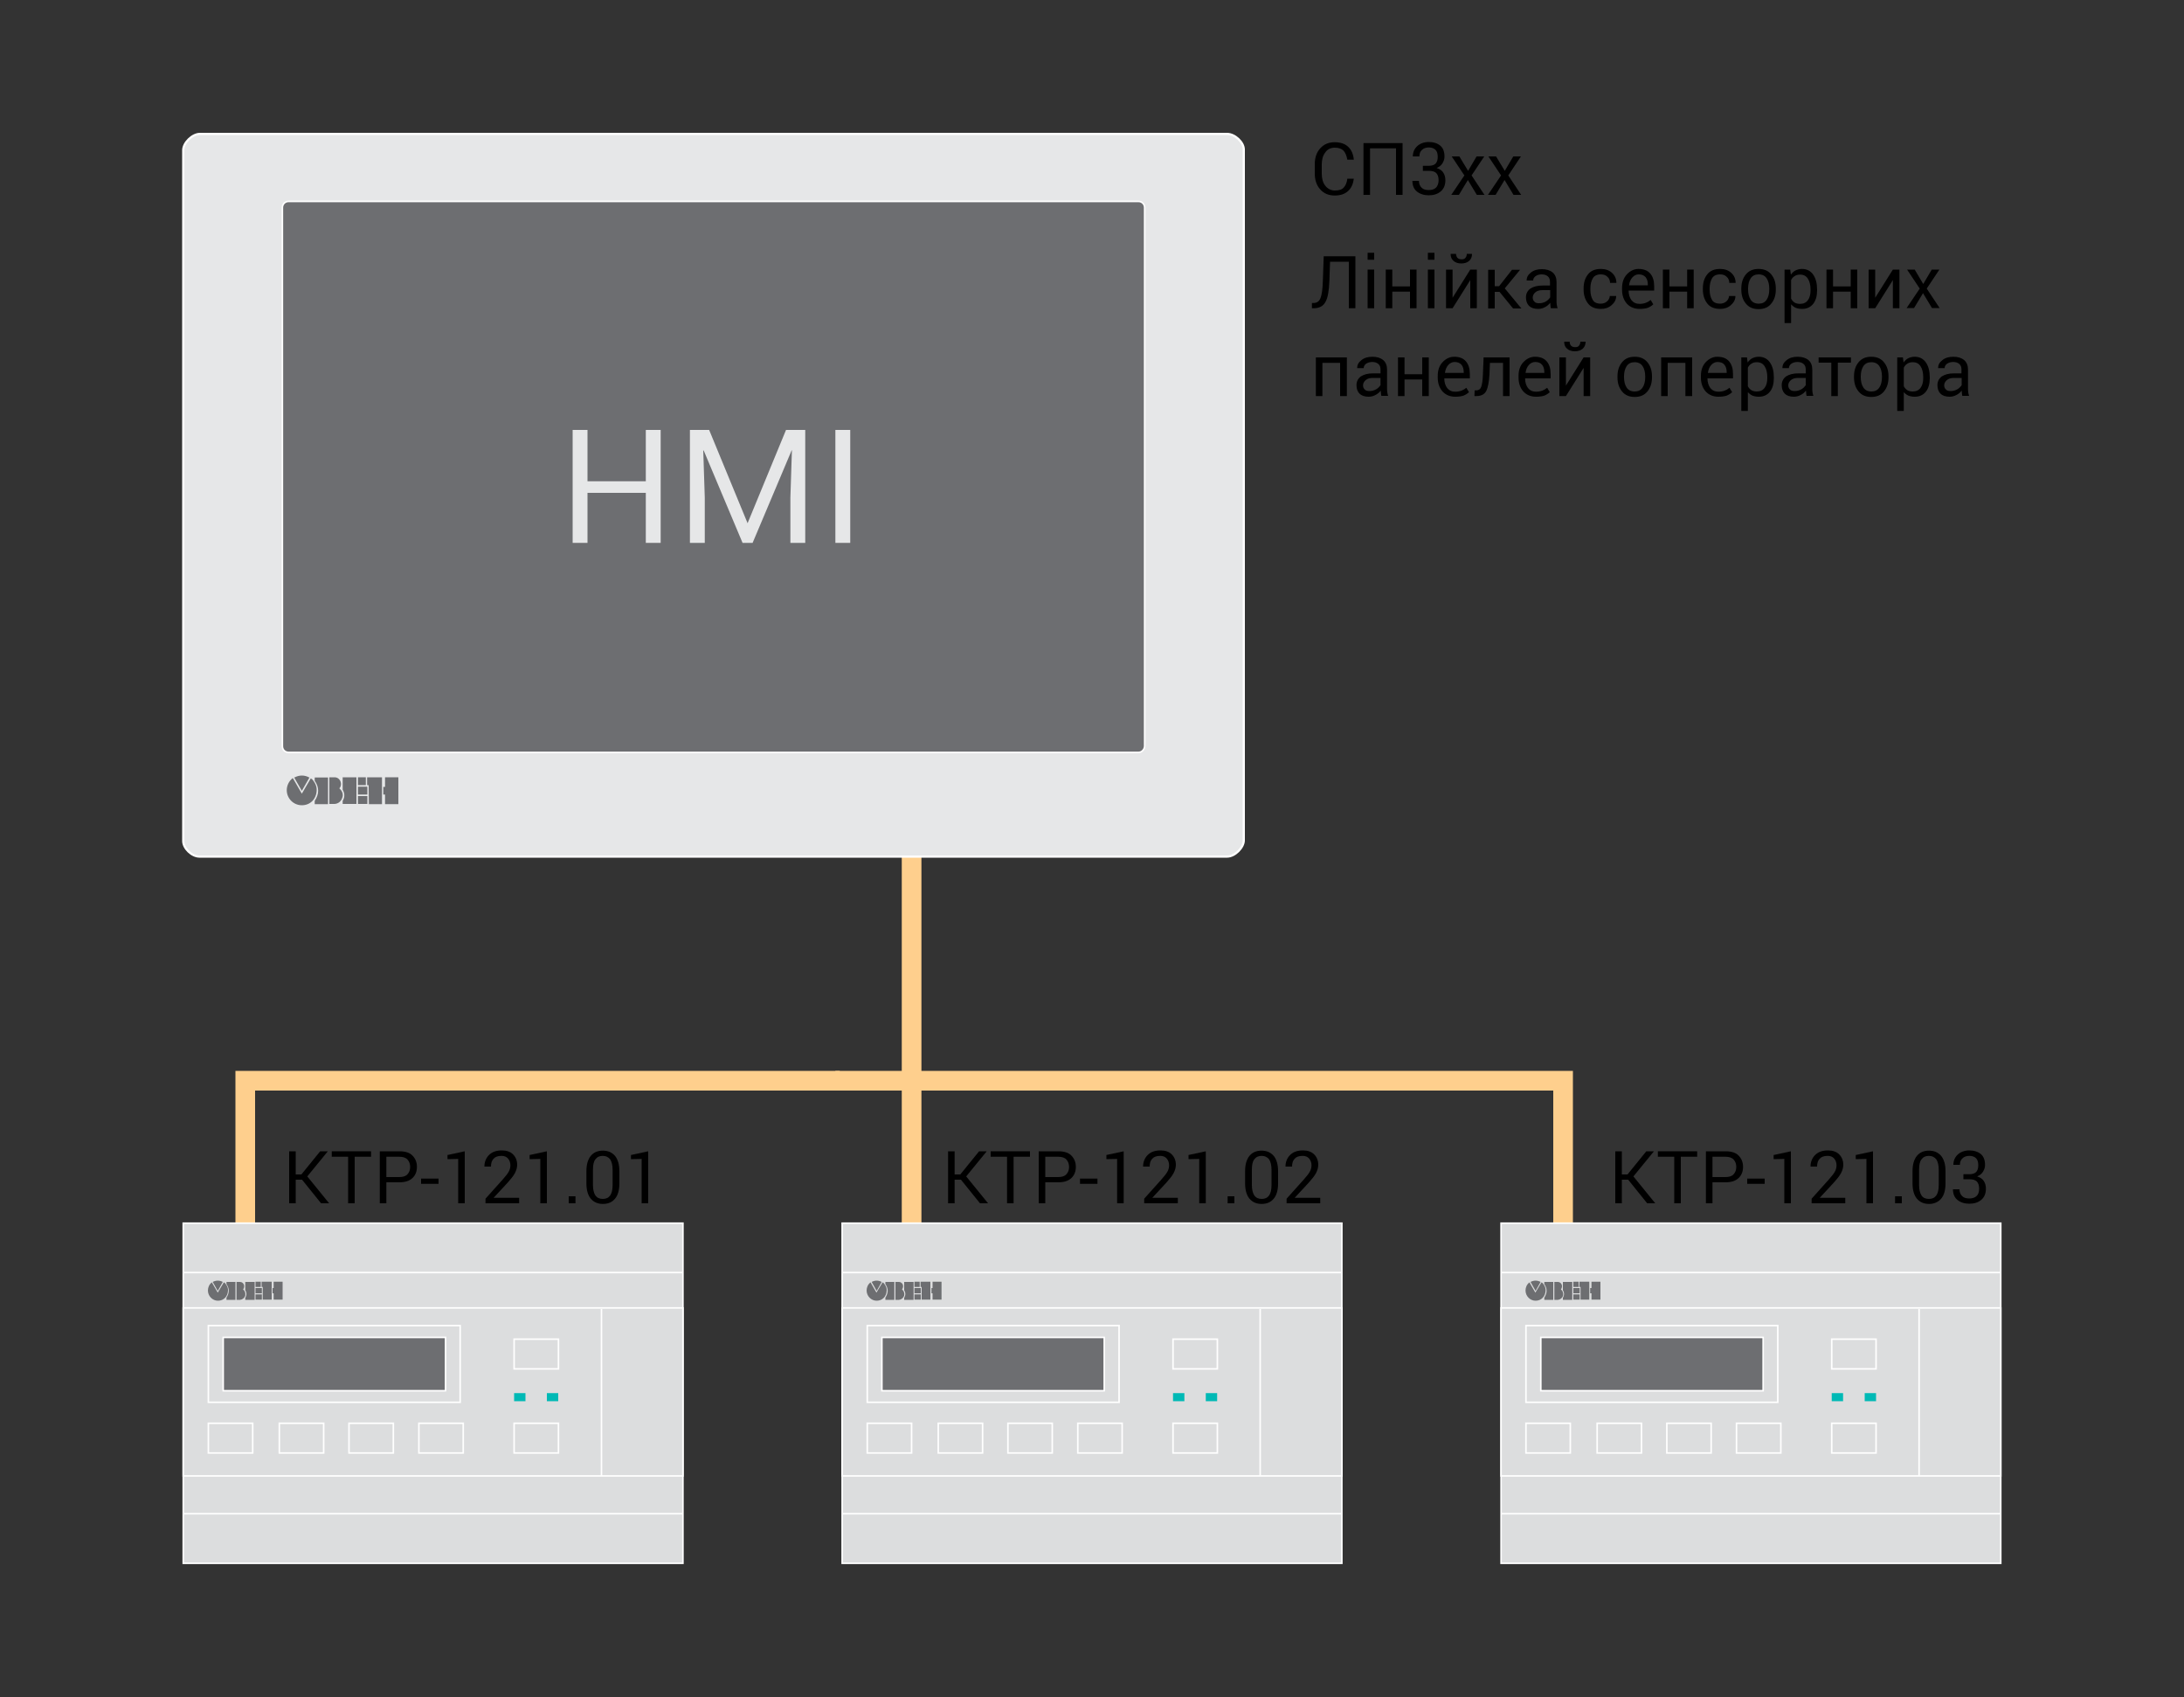<?xml version="1.0" encoding="utf-8"?>
<!-- Generator: Adobe Illustrator 18.1.1, SVG Export Plug-In . SVG Version: 6.00 Build 0)  -->
<svg version="1.1" id="Layer_2" xmlns="http://www.w3.org/2000/svg" xmlns:xlink="http://www.w3.org/1999/xlink" x="0px" y="0px"
	 viewBox="0 0 1000 776.8" enable-background="new 0 0 1000 776.8" xml:space="preserve">
<rect x="0" y="0" width="1000" height="776.8" fill="#333333" stroke="none"/>
<g>
	<polyline fill="none" stroke="#FECF8D" stroke-width="9" stroke-miterlimit="10" points="384.5,494.7 112.3,494.7 112.3,566.8 	"/>
	<polyline fill="none" stroke="#FECF8D" stroke-width="9" stroke-miterlimit="10" points="382.5,494.7 715.7,494.7 715.7,582.5 	"/>
	<line fill="none" stroke="#FECF8D" stroke-width="9" stroke-miterlimit="10" x1="417.4" y1="562.3" x2="417.4" y2="385"/>
	<g>
		<g>
			<path d="M138.3,540h-2.9v10.8h-3V527h3v10.6h2.6l8.6-10.6h3.5l-9.4,11.5l10,12.3h-3.7L138.3,540z"/>
			<path d="M169.9,529.5h-7.5v21.3h-3v-21.3h-7.5V527h18V529.5z"/>
			<path d="M176.9,541.2v9.6h-3V527h9c2.6,0,4.6,0.6,5.9,1.9s2.1,3,2.1,5.2c0,2.2-0.7,3.9-2.1,5.2c-1.4,1.3-3.4,1.9-5.9,1.9H176.9z
				 M176.9,538.8h5.9c1.7,0,3-0.4,3.8-1.3c0.8-0.9,1.2-2,1.2-3.3c0-1.4-0.4-2.5-1.2-3.4c-0.8-0.9-2.1-1.3-3.8-1.3h-5.9V538.8z"/>
			<path d="M200.8,541.9h-8v-2.4h8V541.9z"/>
			<path d="M212.8,550.8h-3v-20.3l-4.9,0.1v-1.9l7.9-1.7V550.8z"/>
			<path d="M237.6,550.8h-15.3v-2.1l7.8-8.7c1.4-1.6,2.4-2.8,2.9-3.8c0.5-0.9,0.7-1.9,0.7-2.8c0-1.2-0.4-2.3-1.1-3.1
				c-0.7-0.8-1.7-1.2-2.9-1.2c-1.7,0-2.9,0.4-3.7,1.3c-0.8,0.8-1.2,2-1.2,3.6h-3c0-2.1,0.7-3.9,2.1-5.3c1.4-1.4,3.3-2.1,5.9-2.1
				c2.2,0,3.9,0.6,5.1,1.8c1.2,1.2,1.9,2.8,1.9,4.8c0,1.3-0.4,2.6-1.1,3.9s-1.9,2.7-3.3,4.3l-6.4,6.9h11.7V550.8z"/>
			<path d="M250.4,550.8h-3v-20.3l-4.9,0.1v-1.9l7.9-1.7V550.8z"/>
			<path d="M263.5,550.8h-3.1v-3.2h3.1V550.8z"/>
			<path d="M283.6,541.7c0,3.1-0.7,5.5-2,7c-1.3,1.6-3.2,2.4-5.5,2.4c-2.4,0-4.2-0.8-5.6-2.4c-1.3-1.6-2-3.9-2-7v-5.6
				c0-3.1,0.7-5.4,2-7c1.3-1.6,3.2-2.4,5.5-2.4c2.4,0,4.2,0.8,5.6,2.4c1.3,1.6,2,3.9,2,7V541.7z M280.5,535.5c0-2.1-0.4-3.7-1.1-4.8
				c-0.8-1-1.9-1.6-3.4-1.6c-1.5,0-2.6,0.5-3.4,1.6c-0.8,1-1.1,2.6-1.1,4.8v6.9c0,2.1,0.4,3.7,1.1,4.8c0.8,1.1,1.9,1.6,3.4,1.6
				c1.5,0,2.6-0.5,3.4-1.6c0.7-1,1.1-2.6,1.1-4.8V535.5z"/>
			<path d="M296.8,550.8h-3v-20.3l-4.9,0.1v-1.9l7.9-1.7V550.8z"/>
		</g>
	</g>
	<g>
		
			<rect x="83.9" y="559.9" fill="#DCDDDE" stroke="#FFFFFF" stroke-width="0.709" stroke-miterlimit="10" width="228.8" height="155.7"/>
		
			<line fill="#DCDDDE" stroke="#FFFFFF" stroke-width="0.709" stroke-miterlimit="10" x1="312.7" y1="582.5" x2="83.9" y2="582.5"/>
		
			<line fill="#DCDDDE" stroke="#FFFFFF" stroke-width="0.709" stroke-miterlimit="10" x1="312.7" y1="692.9" x2="83.9" y2="692.9"/>
		
			<rect x="83.9" y="598.7" fill="#DCDDDE" stroke="#FFFFFF" stroke-width="0.709" stroke-miterlimit="10" width="228.8" height="76.9"/>
		
			<rect x="95.4" y="606.8" fill="#DCDDDE" stroke="#FFFFFF" stroke-width="0.709" stroke-miterlimit="10" width="115.3" height="35.1"/>
		
			<rect x="102.2" y="612.2" fill="#6D6E71" stroke="#FFFFFF" stroke-width="0.709" stroke-miterlimit="10" width="101.8" height="24.4"/>
		
			<line fill="#DCDDDE" stroke="#FFFFFF" stroke-width="0.709" stroke-miterlimit="10" x1="275.4" y1="599.2" x2="275.4" y2="675.5"/>
		
			<rect x="235.4" y="613" fill="#DCDDDE" stroke="#FFFFFF" stroke-width="0.709" stroke-miterlimit="10" width="20.3" height="13.6"/>
		
			<rect x="235.4" y="651.5" fill="#DCDDDE" stroke="#FFFFFF" stroke-width="0.709" stroke-miterlimit="10" width="20.3" height="13.6"/>
		
			<rect x="191.8" y="651.5" fill="#DCDDDE" stroke="#FFFFFF" stroke-width="0.709" stroke-miterlimit="10" width="20.3" height="13.6"/>
		
			<rect x="159.8" y="651.5" fill="#DCDDDE" stroke="#FFFFFF" stroke-width="0.709" stroke-miterlimit="10" width="20.3" height="13.6"/>
		
			<rect x="127.9" y="651.5" fill="#DCDDDE" stroke="#FFFFFF" stroke-width="0.709" stroke-miterlimit="10" width="20.3" height="13.6"/>
		
			<rect x="95.4" y="651.5" fill="#DCDDDE" stroke="#FFFFFF" stroke-width="0.709" stroke-miterlimit="10" width="20.3" height="13.6"/>
		<rect x="235.4" y="637.7" fill="#00B9B5" width="5.2" height="3.7"/>
		<rect x="250.4" y="637.7" fill="#00B9B5" width="5.2" height="3.7"/>
		<g>
			<path fill="#6D6E71" d="M99.7,590.9l-2.3-4.1l0,0c1.5-0.8,3.1-0.8,4.6,0l0,0L99.7,590.9z"/>
			<rect x="117" y="592.5" fill="#6D6E71" width="2.9" height="2.4"/>
			<path fill="#6D6E71" d="M102.5,587C102.4,587,102.4,587.1,102.5,587l-2.8,4.7L97,587l0,0c-1.2,0.9-1.8,2.3-1.8,3.7
				c0,2.6,2.1,4.7,4.6,4.7c2.6,0,4.5-1.9,4.6-4.7c0.1-1.7-1.1-3-1.4-3.4C102.6,587.1,102.5,587,102.5,587z"/>
			<path fill="#6D6E71" d="M103.7,594L103.7,594l0,1h4.1v-8.2h-4.1l0,1C105.1,589.8,105.1,591.8,103.7,594z"/>
			<path fill="#6D6E71" d="M111.4,590.3l-0.1-0.1l0.1-0.1c0.4-0.6,0.5-1.3,0.3-2c-0.3-0.8-1-1.3-1.8-1.3h-1.6v8.2h1.6
				c1.1-0.1,2-0.8,2.4-1.9C112.5,592,112.2,591,111.4,590.3z"/>
			<path fill="#6D6E71" d="M112.3,590.6c0.7,1.1,0.7,2.3,0,3.5l0,0v0.9l4.3,0v-8.2l-4.3,0L112.3,590.6z"/>
			<path fill="#6D6E71" d="M119.4,586.7v2.4H117v-2.4H119.4z"/>
			<rect x="117" y="589.6" fill="#6D6E71" width="2.9" height="2.4"/>
			<polygon fill="#6D6E71" points="119.8,589.1 120.3,589.1 120.3,594.9 124.4,594.9 124.4,586.7 119.8,586.7 			"/>
			<polygon fill="#6D6E71" points="125.3,592 125.3,594.9 129.4,594.9 129.4,586.7 125.3,586.7 125.3,589.6 124.8,589.6 124.8,592 
							"/>
		</g>
	</g>
	<g>
		<g>
			<path d="M440,540h-2.9v10.8h-3V527h3v10.6h2.6l8.6-10.6h3.5l-9.4,11.5l10,12.3h-3.7L440,540z"/>
			<path d="M471.6,529.5h-7.5v21.3h-3v-21.3h-7.5V527h18V529.5z"/>
			<path d="M478.6,541.2v9.6h-3V527h9c2.6,0,4.6,0.6,5.9,1.9s2.1,3,2.1,5.2c0,2.2-0.7,3.9-2.1,5.2c-1.4,1.3-3.4,1.9-5.9,1.9H478.6z
				 M478.6,538.8h5.9c1.7,0,3-0.4,3.8-1.3c0.8-0.9,1.2-2,1.2-3.3c0-1.4-0.4-2.5-1.2-3.4c-0.8-0.9-2.1-1.3-3.8-1.3h-5.9V538.8z"/>
			<path d="M502.5,541.9h-8v-2.4h8V541.9z"/>
			<path d="M514.5,550.8h-3v-20.3l-4.9,0.1v-1.9l7.9-1.7V550.8z"/>
			<path d="M539.2,550.8h-15.3v-2.1l7.8-8.7c1.4-1.6,2.4-2.8,2.9-3.8c0.5-0.9,0.7-1.9,0.7-2.8c0-1.2-0.4-2.3-1.1-3.1
				c-0.7-0.8-1.7-1.2-2.9-1.2c-1.7,0-2.9,0.4-3.7,1.3c-0.8,0.8-1.2,2-1.2,3.6h-3c0-2.1,0.7-3.9,2.1-5.3c1.4-1.4,3.3-2.1,5.9-2.1
				c2.2,0,3.9,0.6,5.1,1.8c1.2,1.2,1.9,2.8,1.9,4.8c0,1.3-0.4,2.6-1.1,3.9s-1.9,2.7-3.3,4.3l-6.4,6.9h11.7V550.8z"/>
			<path d="M552.1,550.8h-3v-20.3l-4.9,0.1v-1.9l7.9-1.7V550.8z"/>
			<path d="M565.2,550.8h-3.1v-3.2h3.1V550.8z"/>
			<path d="M585.2,541.7c0,3.1-0.7,5.5-2,7c-1.3,1.6-3.2,2.4-5.5,2.4c-2.4,0-4.2-0.8-5.6-2.4c-1.3-1.6-2-3.9-2-7v-5.6
				c0-3.1,0.7-5.4,2-7c1.3-1.6,3.2-2.4,5.5-2.4c2.4,0,4.2,0.8,5.6,2.4c1.3,1.6,2,3.9,2,7V541.7z M582.2,535.5c0-2.1-0.4-3.7-1.1-4.8
				c-0.8-1-1.9-1.6-3.4-1.6c-1.5,0-2.6,0.5-3.4,1.6c-0.8,1-1.1,2.6-1.1,4.8v6.9c0,2.1,0.4,3.7,1.1,4.8c0.8,1.1,1.9,1.6,3.4,1.6
				c1.5,0,2.6-0.5,3.4-1.6c0.7-1,1.1-2.6,1.1-4.8V535.5z"/>
			<path d="M604.4,550.8h-15.3v-2.1l7.8-8.7c1.4-1.6,2.4-2.8,2.9-3.8c0.5-0.9,0.7-1.9,0.7-2.8c0-1.2-0.4-2.3-1.1-3.1
				c-0.7-0.8-1.7-1.2-2.9-1.2c-1.7,0-2.9,0.4-3.7,1.3c-0.8,0.8-1.2,2-1.2,3.6h-3c0-2.1,0.7-3.9,2.1-5.3c1.4-1.4,3.3-2.1,5.9-2.1
				c2.2,0,3.9,0.6,5.1,1.8c1.2,1.2,1.9,2.8,1.9,4.8c0,1.3-0.4,2.6-1.1,3.9s-1.9,2.7-3.3,4.3l-6.4,6.9h11.7V550.8z"/>
		</g>
	</g>
	<g>
		
			<rect x="385.6" y="559.9" fill="#DCDDDE" stroke="#FFFFFF" stroke-width="0.709" stroke-miterlimit="10" width="228.8" height="155.7"/>
		
			<line fill="#DCDDDE" stroke="#FFFFFF" stroke-width="0.709" stroke-miterlimit="10" x1="614.4" y1="582.5" x2="385.6" y2="582.5"/>
		
			<line fill="#DCDDDE" stroke="#FFFFFF" stroke-width="0.709" stroke-miterlimit="10" x1="614.4" y1="692.9" x2="385.6" y2="692.9"/>
		
			<rect x="385.6" y="598.7" fill="#DCDDDE" stroke="#FFFFFF" stroke-width="0.709" stroke-miterlimit="10" width="228.8" height="76.9"/>
		
			<rect x="397.1" y="606.8" fill="#DCDDDE" stroke="#FFFFFF" stroke-width="0.709" stroke-miterlimit="10" width="115.3" height="35.1"/>
		
			<rect x="403.8" y="612.2" fill="#6D6E71" stroke="#FFFFFF" stroke-width="0.709" stroke-miterlimit="10" width="101.8" height="24.4"/>
		<line fill="#DCDDDE" stroke="#FFFFFF" stroke-width="0.709" stroke-miterlimit="10" x1="577" y1="599.2" x2="577" y2="675.5"/>
		
			<rect x="537.1" y="613" fill="#DCDDDE" stroke="#FFFFFF" stroke-width="0.709" stroke-miterlimit="10" width="20.3" height="13.6"/>
		
			<rect x="537.1" y="651.5" fill="#DCDDDE" stroke="#FFFFFF" stroke-width="0.709" stroke-miterlimit="10" width="20.3" height="13.6"/>
		
			<rect x="493.5" y="651.5" fill="#DCDDDE" stroke="#FFFFFF" stroke-width="0.709" stroke-miterlimit="10" width="20.3" height="13.6"/>
		
			<rect x="461.5" y="651.5" fill="#DCDDDE" stroke="#FFFFFF" stroke-width="0.709" stroke-miterlimit="10" width="20.3" height="13.6"/>
		
			<rect x="429.6" y="651.5" fill="#DCDDDE" stroke="#FFFFFF" stroke-width="0.709" stroke-miterlimit="10" width="20.3" height="13.6"/>
		
			<rect x="397.1" y="651.5" fill="#DCDDDE" stroke="#FFFFFF" stroke-width="0.709" stroke-miterlimit="10" width="20.3" height="13.6"/>
		<rect x="537.1" y="637.7" fill="#00B9B5" width="5.2" height="3.7"/>
		<rect x="552.1" y="637.7" fill="#00B9B5" width="5.2" height="3.7"/>
		<g>
			<path fill="#6D6E71" d="M401.4,590.9l-2.3-4.1l0,0c1.5-0.8,3.1-0.8,4.6,0l0,0L401.4,590.9z"/>
			<rect x="418.7" y="592.5" fill="#6D6E71" width="2.9" height="2.4"/>
			<path fill="#6D6E71" d="M404.1,587C404.1,587,404.1,587.1,404.1,587l-2.8,4.7l-2.7-4.7l0,0c-1.2,0.9-1.8,2.3-1.8,3.7
				c0,2.6,2.1,4.7,4.6,4.7c2.6,0,4.5-1.9,4.6-4.7c0.1-1.7-1.1-3-1.4-3.4C404.2,587.1,404.2,587,404.1,587z"/>
			<path fill="#6D6E71" d="M405.4,594L405.4,594l0,1h4.1v-8.2h-4.1l0,1C406.8,589.8,406.8,591.8,405.4,594z"/>
			<path fill="#6D6E71" d="M413.1,590.3l-0.1-0.1l0.1-0.1c0.4-0.6,0.5-1.3,0.3-2c-0.3-0.8-1-1.3-1.8-1.3h-1.6v8.2h1.6
				c1.1-0.1,2-0.8,2.4-1.9C414.2,592,413.9,591,413.1,590.3z"/>
			<path fill="#6D6E71" d="M414,590.6c0.7,1.1,0.7,2.3,0,3.5l0,0v0.9l4.3,0v-8.2l-4.3,0L414,590.6z"/>
			<path fill="#6D6E71" d="M421.1,586.7v2.4h-2.4v-2.4H421.1z"/>
			<rect x="418.7" y="589.6" fill="#6D6E71" width="2.9" height="2.4"/>
			<polygon fill="#6D6E71" points="421.5,589.1 422,589.1 422,594.9 426,594.9 426,586.7 421.5,586.7 			"/>
			<polygon fill="#6D6E71" points="427,592 427,594.9 431.1,594.9 431.1,586.7 427,586.7 427,589.6 426.5,589.6 426.5,592 			"/>
		</g>
	</g>
	<g>
		<g>
			<path d="M745.5,540h-2.9v10.8h-3V527h3v10.6h2.6l8.6-10.6h3.5l-9.4,11.5l10,12.3h-3.7L745.5,540z"/>
			<path d="M777.1,529.5h-7.5v21.3h-3v-21.3h-7.5V527h18V529.5z"/>
			<path d="M784.1,541.2v9.6h-3V527h9c2.6,0,4.6,0.6,5.9,1.9s2.1,3,2.1,5.2c0,2.2-0.7,3.9-2.1,5.2c-1.4,1.3-3.4,1.9-5.9,1.9H784.1z
				 M784.1,538.8h5.9c1.7,0,3-0.4,3.8-1.3c0.8-0.9,1.2-2,1.2-3.3c0-1.4-0.4-2.5-1.2-3.4c-0.8-0.9-2.1-1.3-3.8-1.3h-5.9V538.8z"/>
			<path d="M808,541.9h-8v-2.4h8V541.9z"/>
			<path d="M820,550.8h-3v-20.3l-4.9,0.1v-1.9l7.9-1.7V550.8z"/>
			<path d="M844.8,550.8h-15.3v-2.1l7.8-8.7c1.4-1.6,2.4-2.8,2.9-3.8c0.5-0.9,0.7-1.9,0.7-2.8c0-1.2-0.4-2.3-1.1-3.1
				c-0.7-0.8-1.7-1.2-2.9-1.2c-1.7,0-2.9,0.4-3.7,1.3c-0.8,0.8-1.2,2-1.2,3.6h-3c0-2.1,0.7-3.9,2.1-5.3c1.4-1.4,3.3-2.1,5.9-2.1
				c2.2,0,3.9,0.6,5.1,1.8c1.2,1.2,1.9,2.8,1.9,4.8c0,1.3-0.4,2.6-1.1,3.9s-1.9,2.7-3.3,4.3l-6.4,6.9h11.7V550.8z"/>
			<path d="M857.6,550.8h-3v-20.3l-4.9,0.1v-1.9l7.9-1.7V550.8z"/>
			<path d="M870.8,550.8h-3.1v-3.2h3.1V550.8z"/>
			<path d="M890.8,541.7c0,3.1-0.7,5.5-2,7s-3.2,2.4-5.5,2.4c-2.4,0-4.2-0.8-5.6-2.4c-1.3-1.6-2-3.9-2-7v-5.6c0-3.1,0.7-5.4,2-7
				c1.3-1.6,3.2-2.4,5.5-2.4c2.4,0,4.2,0.8,5.6,2.4c1.3,1.6,2,3.9,2,7V541.7z M887.7,535.5c0-2.1-0.4-3.7-1.1-4.8
				c-0.8-1-1.9-1.6-3.4-1.6c-1.5,0-2.6,0.5-3.4,1.6c-0.8,1-1.1,2.6-1.1,4.8v6.9c0,2.1,0.4,3.7,1.1,4.8s1.9,1.6,3.4,1.6
				c1.5,0,2.6-0.5,3.4-1.6c0.7-1,1.1-2.6,1.1-4.8V535.5z"/>
			<path d="M899,537.5h2.7c1.5,0,2.6-0.4,3.2-1.1c0.6-0.7,0.9-1.7,0.9-3c0-1.4-0.3-2.5-1-3.2c-0.7-0.7-1.7-1.1-3.1-1.1
				c-1.3,0-2.4,0.4-3.1,1.1c-0.8,0.7-1.2,1.7-1.2,3h-3c0-1.9,0.7-3.5,2-4.7c1.3-1.2,3.1-1.9,5.3-1.9c2.2,0,4,0.6,5.3,1.7
				c1.3,1.1,1.9,2.8,1.9,5c0,1-0.3,2-0.9,3c-0.6,1-1.5,1.7-2.7,2.2c1.5,0.5,2.5,1.2,3.1,2.2c0.6,1,0.9,2.1,0.9,3.4
				c0,2.2-0.7,3.9-2.1,5.1c-1.4,1.2-3.2,1.8-5.5,1.8c-2.2,0-4-0.6-5.4-1.7s-2.1-2.8-2.1-4.9h3c0,1.3,0.4,2.3,1.2,3.1
				c0.8,0.8,1.9,1.1,3.3,1.1c1.4,0,2.6-0.4,3.3-1.1c0.8-0.7,1.2-1.9,1.2-3.4c0-1.5-0.4-2.6-1.1-3.3s-1.9-1-3.4-1H899V537.5z"/>
		</g>
	</g>
	<g>
		
			<rect x="687.3" y="559.9" fill="#DCDDDE" stroke="#FFFFFF" stroke-width="0.709" stroke-miterlimit="10" width="228.8" height="155.7"/>
		
			<line fill="#DCDDDE" stroke="#FFFFFF" stroke-width="0.709" stroke-miterlimit="10" x1="916.1" y1="582.5" x2="687.3" y2="582.5"/>
		
			<line fill="#DCDDDE" stroke="#FFFFFF" stroke-width="0.709" stroke-miterlimit="10" x1="916.1" y1="692.9" x2="687.3" y2="692.9"/>
		
			<rect x="687.3" y="598.7" fill="#DCDDDE" stroke="#FFFFFF" stroke-width="0.709" stroke-miterlimit="10" width="228.8" height="76.9"/>
		
			<rect x="698.7" y="606.8" fill="#DCDDDE" stroke="#FFFFFF" stroke-width="0.709" stroke-miterlimit="10" width="115.3" height="35.1"/>
		
			<rect x="705.5" y="612.2" fill="#6D6E71" stroke="#FFFFFF" stroke-width="0.709" stroke-miterlimit="10" width="101.8" height="24.4"/>
		
			<line fill="#DCDDDE" stroke="#FFFFFF" stroke-width="0.709" stroke-miterlimit="10" x1="878.7" y1="599.2" x2="878.7" y2="675.5"/>
		
			<rect x="838.7" y="613" fill="#DCDDDE" stroke="#FFFFFF" stroke-width="0.709" stroke-miterlimit="10" width="20.3" height="13.6"/>
		
			<rect x="838.7" y="651.5" fill="#DCDDDE" stroke="#FFFFFF" stroke-width="0.709" stroke-miterlimit="10" width="20.3" height="13.6"/>
		
			<rect x="795.1" y="651.5" fill="#DCDDDE" stroke="#FFFFFF" stroke-width="0.709" stroke-miterlimit="10" width="20.3" height="13.6"/>
		
			<rect x="763.2" y="651.5" fill="#DCDDDE" stroke="#FFFFFF" stroke-width="0.709" stroke-miterlimit="10" width="20.3" height="13.6"/>
		
			<rect x="731.3" y="651.5" fill="#DCDDDE" stroke="#FFFFFF" stroke-width="0.709" stroke-miterlimit="10" width="20.3" height="13.6"/>
		
			<rect x="698.7" y="651.5" fill="#DCDDDE" stroke="#FFFFFF" stroke-width="0.709" stroke-miterlimit="10" width="20.3" height="13.6"/>
		<rect x="838.7" y="637.7" fill="#00B9B5" width="5.2" height="3.7"/>
		<rect x="853.8" y="637.7" fill="#00B9B5" width="5.2" height="3.7"/>
		<g>
			<path fill="#6D6E71" d="M703.1,590.9l-2.3-4.1l0,0c1.5-0.8,3.1-0.8,4.6,0l0,0L703.1,590.9z"/>
			<rect x="720.4" y="592.5" fill="#6D6E71" width="2.9" height="2.4"/>
			<path fill="#6D6E71" d="M705.8,587C705.8,587,705.8,587.1,705.8,587l-2.8,4.7l-2.7-4.7l0,0c-1.2,0.9-1.8,2.3-1.8,3.7
				c0,2.6,2.1,4.7,4.6,4.7c2.6,0,4.5-1.9,4.6-4.7c0.1-1.7-1.1-3-1.4-3.4C705.9,587.1,705.8,587,705.8,587z"/>
			<path fill="#6D6E71" d="M707.1,594L707.1,594l0,1h4.1v-8.2h-4.1l0,1C708.5,589.8,708.5,591.8,707.1,594z"/>
			<path fill="#6D6E71" d="M714.8,590.3l-0.1-0.1l0.1-0.1c0.4-0.6,0.5-1.3,0.3-2c-0.3-0.8-1-1.3-1.8-1.3h-1.6v8.2h1.6
				c1.1-0.1,2-0.8,2.4-1.9C715.9,592,715.6,591,714.8,590.3z"/>
			<path fill="#6D6E71" d="M715.6,590.6c0.7,1.1,0.7,2.3,0,3.5l0,0v0.9l4.3,0v-8.2l-4.3,0L715.6,590.6z"/>
			<path fill="#6D6E71" d="M722.8,586.7v2.4h-2.4v-2.4H722.8z"/>
			<rect x="720.4" y="589.6" fill="#6D6E71" width="2.9" height="2.4"/>
			<polygon fill="#6D6E71" points="723.1,589.1 723.7,589.1 723.7,594.9 727.7,594.9 727.7,586.7 723.2,586.7 			"/>
			<polygon fill="#6D6E71" points="728.7,592 728.7,594.9 732.8,594.9 732.8,586.7 728.7,586.7 728.7,589.6 728.1,589.6 728.1,592 
							"/>
		</g>
	</g>
	<g>
		<g>
			<path d="M619.9,81.7c-0.3,2.4-1.1,4.3-2.6,5.7c-1.5,1.4-3.5,2.1-6.2,2.1c-2.7,0-4.9-0.9-6.6-2.8c-1.7-1.9-2.5-4.3-2.5-7.3v-4.2
				c0-3,0.8-5.4,2.5-7.3c1.7-1.9,3.9-2.8,6.6-2.8c2.7,0,4.7,0.7,6.2,2.1c1.5,1.4,2.3,3.3,2.6,5.9h-3c-0.3-1.8-0.9-3.2-1.7-4.1
				c-0.9-0.9-2.2-1.4-4-1.4c-1.9,0-3.4,0.7-4.4,2.2c-1.1,1.4-1.6,3.3-1.6,5.5v4.2c0,2.2,0.5,4.1,1.6,5.5c1.1,1.4,2.6,2.2,4.4,2.2
				c1.8,0,3.2-0.4,4-1.3c0.9-0.9,1.5-2.3,1.7-4.1H619.9z"/>
			<path d="M642.2,89.2h-3V67.9h-11.9v21.3h-3V65.5h17.9V89.2z"/>
			<path d="M651.5,75.9h2.7c1.5,0,2.6-0.4,3.2-1.1c0.6-0.7,0.9-1.7,0.9-3c0-1.4-0.3-2.5-1-3.2c-0.7-0.7-1.7-1.1-3.1-1.1
				c-1.3,0-2.4,0.4-3.1,1.1c-0.8,0.7-1.2,1.7-1.2,3h-3c0-1.9,0.7-3.5,2-4.7c1.3-1.2,3.1-1.9,5.3-1.9c2.2,0,4,0.6,5.3,1.7
				c1.3,1.1,1.9,2.8,1.9,5c0,1-0.3,2-0.9,3c-0.6,1-1.5,1.7-2.7,2.2c1.5,0.5,2.5,1.2,3.1,2.2c0.6,1,0.9,2.1,0.9,3.4
				c0,2.2-0.7,3.9-2.1,5.1s-3.2,1.8-5.5,1.8c-2.2,0-4-0.6-5.4-1.7s-2.1-2.8-2.1-4.9h3c0,1.3,0.4,2.3,1.2,3.1
				c0.8,0.8,1.9,1.1,3.3,1.1c1.4,0,2.6-0.4,3.3-1.1s1.2-1.9,1.2-3.4c0-1.5-0.4-2.6-1.1-3.3s-1.9-1-3.4-1h-2.7V75.9z"/>
			<path d="M672.2,78.2l3.9-6.6h3.5l-5.8,8.7l5.9,8.9h-3.5l-4.1-6.8l-4.1,6.8h-3.5l6-8.9l-5.8-8.7h3.5L672.2,78.2z"/>
			<path d="M689,78.2l3.9-6.6h3.5l-5.8,8.7l5.9,8.9h-3.5l-4.1-6.8l-4.1,6.8h-3.5l6-8.9l-5.8-8.7h3.5L689,78.2z"/>
		</g>
	</g>
	<g>
		<g>
			<path fill-rule="evenodd" clip-rule="evenodd" fill="#E6E7E8" stroke="#FFFFFF" stroke-miterlimit="10" d="M91.3,392.1h470.6
				c3.5,0,7.6-4.1,7.6-7.4V68.4c0-3.3-4.1-7.1-7.6-7.1H91.5c-3.5,0-7.6,4.1-7.6,7.4v316.3C83.9,388.3,87.8,392.1,91.3,392.1z"/>
			
				<path fill="none" stroke="#000000" stroke-width="0.54" stroke-linecap="round" stroke-linejoin="round" stroke-miterlimit="10" d="
				M559.5,372.4"/>
			
				<path fill="none" stroke="#000000" stroke-width="1.14" stroke-linecap="round" stroke-linejoin="round" stroke-miterlimit="10" d="
				M94.5,82.8"/>
			
				<path fill="none" stroke="#000000" stroke-width="0.54" stroke-linecap="round" stroke-linejoin="round" stroke-miterlimit="10" d="
				M559.5,77.6"/>
			<path fill="#6D6E71" stroke="#FFFFFF" stroke-width="0.709" stroke-miterlimit="10" d="M521.3,344.4H132.1
				c-1.5,0-2.8-1.2-2.8-2.8V95c0-1.5,1.2-2.8,2.8-2.8h389.2c1.5,0,2.8,1.2,2.8,2.8v246.6C524,343.1,522.8,344.4,521.3,344.4z"/>
			<path fill="#6D6E71" d="M138.2,362l-3.5-6.1l0.1,0c2.3-1.2,4.6-1.2,6.8,0l0.1,0L138.2,362z"/>
			<rect x="163.9" y="364.4" fill="#6D6E71" width="4.3" height="3.6"/>
			<path fill="#6D6E71" d="M142.3,356.3C142.3,356.3,142.2,356.3,142.3,356.3l-4.1,7l-4.1-7.1l-0.1,0c-1.7,1.3-2.7,3.4-2.7,5.5
				c0,3.8,3.1,6.9,6.9,6.9c3.9,0,6.7-2.9,6.8-6.9c0.1-2.5-1.6-4.5-2.1-5C142.4,356.4,142.3,356.3,142.3,356.3z"/>
			<path fill="#6D6E71" d="M144.1,366.6L144.1,366.6l0,1.5h6.1v-12.2h-6.1l0,1.5C146.2,360.4,146.2,363.4,144.1,366.6z"/>
			<path fill="#6D6E71" d="M155.6,361.1l-0.2-0.2l0.1-0.2c0.7-0.8,0.8-2,0.4-3c-0.5-1.2-1.5-1.9-2.7-1.9h-2.4v12.2h2.4
				c1.7-0.1,3-1.2,3.5-2.8C157.3,363.8,156.8,362.2,155.6,361.1z"/>
			<path fill="#6D6E71" d="M156.9,361.5c1,1.7,1,3.4,0,5.1l0,0v1.4l6.3,0v-12.2l-6.3,0L156.9,361.5z"/>
			<path fill="#6D6E71" d="M167.5,355.8v3.6h-3.6v-3.6H167.5z"/>
			<rect x="163.9" y="360.1" fill="#6D6E71" width="4.3" height="3.6"/>
			<polygon fill="#6D6E71" points="168.1,359.4 168.8,359.4 168.9,368.1 174.9,368.1 174.9,355.8 168.1,355.8 			"/>
			<polygon fill="#6D6E71" points="176.3,363.7 176.3,368.1 182.4,368.1 182.4,355.8 176.3,355.8 176.3,360.2 175.5,360.2 
				175.5,363.7 			"/>
		</g>
		<g>
			<path fill="#E6E7E8" d="M302.5,248.5h-6.8v-22.9H269v22.9h-6.8v-51.7h6.8v23.5h26.7v-23.5h6.8V248.5z"/>
			<path fill="#E6E7E8" d="M324.7,196.8l17.6,42.7l17.6-42.7h8.8v51.7h-6.8v-20.7l0.7-21.7h-0.1l-17.9,42.4H340l-17.8-42.3H322
				l0.7,21.6v20.7h-6.8v-51.7H324.7z"/>
			<path fill="#E6E7E8" d="M389.3,248.5h-6.8v-51.7h6.8V248.5z"/>
		</g>
	</g>
	<g>
		<path d="M620.6,117.3v23.8h-3v-21.3h-8.6l-0.3,8.7c-0.2,4.6-0.7,7.8-1.8,9.7c-1,1.9-2.8,2.9-5.4,2.9h-0.8v-2.4h0.7
			c1.5,0,2.6-0.7,3.2-2.2c0.6-1.5,1-4.1,1.1-8l0.4-11.2H620.6z"/>
		<path d="M629.2,118.9h-3v-3.2h3V118.9z M629.2,141.1h-3v-17.7h3V141.1z"/>
		<path d="M648.6,141.1h-3v-7.6h-8.1v7.6h-3v-17.7h3v7.7h8.1v-7.7h3V141.1z"/>
		<path d="M656.8,118.9h-3v-3.2h3V118.9z M656.8,141.1h-3v-17.7h3V141.1z"/>
		<path d="M673.2,123.4h3v17.7h-3v-12.9h0l-8.1,12.9h-3v-17.7h3v12.9h0L673.2,123.4z M674,116.2c0,1.3-0.4,2.4-1.3,3.2
			c-0.9,0.8-2.1,1.2-3.6,1.2c-1.5,0-2.7-0.4-3.6-1.2c-0.9-0.8-1.3-1.8-1.3-3.2h2.5c0,0.7,0.2,1.3,0.6,1.8c0.4,0.4,1,0.7,1.9,0.7
			c0.8,0,1.5-0.2,1.8-0.7c0.4-0.5,0.6-1,0.6-1.8H674z"/>
		<path d="M686.6,133.6h-2.2v7.6h-3v-17.7h3v7.5h2l5.9-7.5h3.7l-7,8.5l7.6,9.2h-3.8L686.6,133.6z"/>
		<path d="M710.1,141.1c-0.1-0.6-0.2-1-0.2-1.4s-0.1-0.7-0.1-1.1c-0.6,0.8-1.4,1.5-2.4,2c-0.9,0.5-2,0.8-3.1,0.8
			c-1.9,0-3.3-0.5-4.2-1.4c-0.9-0.9-1.4-2.2-1.4-3.9c0-1.7,0.7-3,2-4c1.4-0.9,3.2-1.4,5.6-1.4h3.4V129c0-1.1-0.3-1.9-1-2.5
			s-1.6-0.9-2.8-0.9c-1.1,0-2.1,0.3-2.8,0.8c-0.7,0.5-1.1,1.2-1.1,2h-3c0-1.4,0.6-2.6,1.9-3.6c1.3-1.1,3-1.6,5.1-1.6
			c2,0,3.7,0.5,4.9,1.5c1.2,1,1.8,2.5,1.8,4.4v8.5c0,0.6,0,1.2,0.1,1.8c0.1,0.6,0.2,1.2,0.4,1.7H710.1z M704.8,138.8
			c1.1,0,2.1-0.3,3-0.8c0.9-0.5,1.5-1.2,2-1.9v-3.3h-3.5c-1.4,0-2.5,0.3-3.3,1c-0.8,0.7-1.2,1.5-1.2,2.4c0,0.8,0.3,1.5,0.8,1.9
			C703,138.6,703.7,138.8,704.8,138.8z"/>
		<path d="M732.9,139c1.1,0,2.1-0.3,2.9-1s1.2-1.5,1.3-2.5h2.9c0,1.6-0.7,3-2.1,4.2s-3,1.7-4.9,1.7c-2.6,0-4.6-0.8-5.9-2.5
			c-1.3-1.7-2-3.8-2-6.3v-0.7c0-2.6,0.7-4.7,2-6.3c1.3-1.7,3.3-2.5,5.9-2.5c2.1,0,3.8,0.6,5.1,1.8s2,2.7,2,4.6h-2.9
			c0-1.1-0.4-2.1-1.2-2.8c-0.8-0.8-1.8-1.1-3-1.1c-1.8,0-3,0.6-3.7,1.8c-0.7,1.2-1.1,2.7-1.1,4.6v0.7c0,1.9,0.4,3.4,1.1,4.6
			C729.9,138.4,731.1,139,732.9,139z"/>
		<path d="M750.8,141.4c-2.5,0-4.4-0.8-5.9-2.4c-1.4-1.6-2.2-3.7-2.2-6.4v-0.7c0-2.6,0.7-4.7,2.2-6.3s3.3-2.5,5.3-2.5
			c2.4,0,4.2,0.7,5.4,2.1c1.2,1.4,1.8,3.3,1.8,5.8v2h-11.7c0,1.8,0.5,3.3,1.3,4.4c0.9,1.1,2.1,1.7,3.7,1.7c1.1,0,2.1-0.2,2.9-0.5
			s1.5-0.7,2.2-1.3l1.2,2c-0.6,0.6-1.5,1.2-2.5,1.6C753.5,141.2,752.3,141.4,750.8,141.4z M750.3,125.6c-1.1,0-2.1,0.5-2.9,1.4
			c-0.8,0.9-1.3,2.1-1.5,3.6h8.6v-0.4c0-1.3-0.3-2.4-1-3.3C752.7,126,751.7,125.6,750.3,125.6z"/>
		<path d="M775.5,141.1h-3v-7.6h-8.1v7.6h-3v-17.7h3v7.7h8.1v-7.7h3V141.1z"/>
		<path d="M787.5,139c1.1,0,2.1-0.3,2.9-1s1.2-1.5,1.3-2.5h2.9c0,1.6-0.7,3-2.1,4.2s-3,1.7-4.9,1.7c-2.6,0-4.6-0.8-5.9-2.5
			c-1.3-1.7-2-3.8-2-6.3v-0.7c0-2.6,0.7-4.7,2-6.3c1.3-1.7,3.3-2.5,5.9-2.5c2.1,0,3.8,0.6,5.1,1.8s2,2.7,2,4.6h-2.9
			c0-1.1-0.4-2.1-1.2-2.8c-0.8-0.8-1.8-1.1-3-1.1c-1.8,0-3,0.6-3.7,1.8c-0.7,1.2-1.1,2.7-1.1,4.6v0.7c0,1.9,0.4,3.4,1.1,4.6
			C784.5,138.4,785.8,139,787.5,139z"/>
		<path d="M797.3,132.1c0-2.7,0.7-4.8,2.1-6.5c1.4-1.7,3.3-2.5,5.8-2.5c2.5,0,4.4,0.8,5.8,2.5c1.4,1.7,2.1,3.8,2.1,6.5v0.4
			c0,2.7-0.7,4.8-2.1,6.5s-3.3,2.5-5.8,2.5c-2.5,0-4.4-0.8-5.8-2.5s-2.1-3.8-2.1-6.5V132.1z M800.4,132.5c0,1.9,0.4,3.5,1.2,4.7
			c0.8,1.2,2,1.8,3.7,1.8c1.6,0,2.8-0.6,3.6-1.8c0.8-1.2,1.2-2.8,1.2-4.7v-0.4c0-1.9-0.4-3.5-1.2-4.7c-0.8-1.2-2-1.8-3.7-1.8
			c-1.6,0-2.8,0.6-3.6,1.8c-0.8,1.2-1.2,2.8-1.2,4.7V132.5z"/>
		<path d="M832,132.9c0,2.6-0.6,4.7-1.8,6.2c-1.2,1.5-2.9,2.3-5.1,2.3c-1.1,0-2.1-0.2-2.9-0.5c-0.8-0.4-1.5-0.9-2.1-1.6l0,0v8.6h-3
			v-24.5h2.6l0.3,2.3c0.6-0.8,1.3-1.5,2.1-1.9c0.8-0.4,1.8-0.7,3-0.7c2.2,0,3.9,0.9,5.1,2.6c1.2,1.7,1.8,4,1.8,6.9V132.9z
			 M829,132.6c0-2.1-0.4-3.8-1.2-5c-0.8-1.3-2-1.9-3.6-1.9c-1,0-1.8,0.2-2.5,0.7c-0.7,0.4-1.2,1-1.6,1.8v8.5c0.4,0.8,1,1.4,1.6,1.8
			c0.7,0.4,1.5,0.6,2.5,0.6c1.6,0,2.8-0.6,3.6-1.7c0.8-1.1,1.2-2.6,1.2-4.4V132.6z"/>
		<path d="M850.4,141.1h-3v-7.6h-8.1v7.6h-3v-17.7h3v7.7h8.1v-7.7h3V141.1z"/>
		<path d="M866.7,123.4h3v17.7h-3v-12.9h0l-8.1,12.9h-3v-17.7h3v12.9h0L866.7,123.4z"/>
		<path d="M880.6,130l3.9-6.6h3.5l-5.8,8.7l5.9,8.9h-3.5l-4.1-6.8l-4.1,6.8H873l6-8.9l-5.8-8.7h3.5L880.6,130z"/>
		<path d="M616.6,181.3h-3v-15.2h-8.1v15.2h-3v-17.7h14.2V181.3z"/>
		<path d="M632.5,181.3c-0.1-0.6-0.2-1-0.2-1.4s-0.1-0.7-0.1-1.1c-0.6,0.8-1.4,1.5-2.4,2c-0.9,0.5-2,0.8-3.1,0.8
			c-1.9,0-3.3-0.5-4.2-1.4c-0.9-0.9-1.4-2.2-1.4-3.9c0-1.7,0.7-3,2-4c1.4-0.9,3.2-1.4,5.6-1.4h3.4v-1.8c0-1.1-0.3-1.9-1-2.5
			s-1.6-0.9-2.8-0.9c-1.1,0-2.1,0.3-2.8,0.8c-0.7,0.5-1.1,1.2-1.1,2h-3c0-1.4,0.6-2.6,1.9-3.6c1.3-1.1,3-1.6,5.1-1.6
			c2,0,3.7,0.5,4.9,1.5c1.2,1,1.8,2.5,1.8,4.4v8.5c0,0.6,0,1.2,0.1,1.8c0.1,0.6,0.2,1.2,0.4,1.7H632.5z M627.1,179
			c1.1,0,2.1-0.3,3-0.8c0.9-0.5,1.5-1.2,2-1.9V173h-3.5c-1.4,0-2.5,0.3-3.3,1c-0.8,0.7-1.2,1.5-1.2,2.4c0,0.8,0.3,1.5,0.8,1.9
			C625.3,178.8,626.1,179,627.1,179z"/>
		<path d="M654.2,181.3h-3v-7.6h-8.1v7.6h-3v-17.7h3v7.7h8.1v-7.7h3V181.3z"/>
		<path d="M666.4,181.6c-2.5,0-4.4-0.8-5.9-2.4c-1.4-1.6-2.2-3.7-2.2-6.4v-0.7c0-2.6,0.7-4.7,2.2-6.3s3.3-2.5,5.3-2.5
			c2.4,0,4.2,0.7,5.4,2.1c1.2,1.4,1.8,3.3,1.8,5.8v2h-11.7c0,1.8,0.5,3.3,1.3,4.4c0.9,1.1,2.1,1.7,3.7,1.7c1.1,0,2.1-0.2,2.9-0.5
			s1.5-0.7,2.2-1.3l1.2,2c-0.6,0.6-1.5,1.2-2.5,1.6C669.2,181.4,667.9,181.6,666.4,181.6z M666,165.7c-1.1,0-2.1,0.5-2.9,1.4
			c-0.8,0.9-1.3,2.1-1.5,3.6h8.6v-0.4c0-1.3-0.3-2.4-1-3.3C668.4,166.1,667.4,165.7,666,165.7z"/>
		<path d="M691.2,163.6v17.7h-3v-15.2h-6l-0.2,5.1c-0.2,3.6-0.7,6.2-1.5,7.8c-0.8,1.5-2.3,2.3-4.5,2.3h-0.9l0.1-2.6l0.7,0
			c1.1,0,1.9-0.5,2.3-1.6c0.4-1.1,0.7-3,0.8-5.9l0.3-7.6H691.2z"/>
		<path d="M703.4,181.6c-2.5,0-4.4-0.8-5.9-2.4c-1.4-1.6-2.2-3.7-2.2-6.4v-0.7c0-2.6,0.7-4.7,2.2-6.3s3.3-2.5,5.3-2.5
			c2.4,0,4.2,0.7,5.4,2.1c1.2,1.4,1.8,3.3,1.8,5.8v2h-11.7c0,1.8,0.5,3.3,1.3,4.4c0.9,1.1,2.1,1.7,3.7,1.7c1.1,0,2.1-0.2,2.9-0.5
			s1.5-0.7,2.2-1.3l1.2,2c-0.6,0.6-1.5,1.2-2.5,1.6C706.2,181.4,704.9,181.6,703.4,181.6z M702.9,165.7c-1.1,0-2.1,0.5-2.9,1.4
			c-0.8,0.9-1.3,2.1-1.5,3.6h8.6v-0.4c0-1.3-0.3-2.4-1-3.3C705.4,166.1,704.3,165.7,702.9,165.7z"/>
		<path d="M725.1,163.6h3v17.7h-3v-12.9h0l-8.1,12.9h-3v-17.7h3v12.9h0L725.1,163.6z M726,156.4c0,1.3-0.4,2.4-1.3,3.2
			c-0.9,0.8-2.1,1.2-3.6,1.2c-1.5,0-2.7-0.4-3.6-1.2c-0.9-0.8-1.3-1.8-1.3-3.2h2.5c0,0.7,0.2,1.3,0.6,1.8c0.4,0.4,1,0.7,1.9,0.7
			c0.8,0,1.5-0.2,1.8-0.7c0.4-0.5,0.6-1,0.6-1.8H726z"/>
		<path d="M740.6,172.3c0-2.7,0.7-4.8,2.1-6.5c1.4-1.7,3.3-2.5,5.8-2.5c2.5,0,4.4,0.8,5.8,2.5c1.4,1.7,2.1,3.8,2.1,6.5v0.4
			c0,2.7-0.7,4.8-2.1,6.5s-3.3,2.5-5.8,2.5c-2.5,0-4.4-0.8-5.8-2.5s-2.1-3.8-2.1-6.5V172.3z M743.6,172.7c0,1.9,0.4,3.5,1.2,4.7
			c0.8,1.2,2,1.8,3.7,1.8c1.6,0,2.8-0.6,3.6-1.8c0.8-1.2,1.2-2.8,1.2-4.7v-0.4c0-1.9-0.4-3.5-1.2-4.7c-0.8-1.2-2-1.8-3.7-1.8
			c-1.6,0-2.8,0.6-3.6,1.8c-0.8,1.2-1.2,2.8-1.2,4.7V172.7z"/>
		<path d="M774.7,181.3h-3v-15.2h-8.1v15.2h-3v-17.7h14.2V181.3z"/>
		<path d="M786.9,181.6c-2.5,0-4.4-0.8-5.9-2.4c-1.4-1.6-2.2-3.7-2.2-6.4v-0.7c0-2.6,0.7-4.7,2.2-6.3s3.3-2.5,5.3-2.5
			c2.4,0,4.2,0.7,5.4,2.1c1.2,1.4,1.8,3.3,1.8,5.8v2h-11.7c0,1.8,0.5,3.3,1.3,4.4c0.9,1.1,2.1,1.7,3.7,1.7c1.1,0,2.1-0.2,2.9-0.5
			s1.5-0.7,2.2-1.3l1.2,2c-0.6,0.6-1.5,1.2-2.5,1.6C789.7,181.4,788.4,181.6,786.9,181.6z M786.4,165.7c-1.1,0-2.1,0.5-2.9,1.4
			c-0.8,0.9-1.3,2.1-1.5,3.6h8.6v-0.4c0-1.3-0.3-2.4-1-3.3C788.9,166.1,787.8,165.7,786.4,165.7z"/>
		<path d="M812.2,173.1c0,2.6-0.6,4.7-1.8,6.2c-1.2,1.5-2.9,2.3-5.1,2.3c-1.1,0-2.1-0.2-2.9-0.5c-0.8-0.4-1.5-0.9-2.1-1.6l0,0v8.6
			h-3v-24.5h2.6l0.3,2.3c0.6-0.8,1.3-1.5,2.1-1.9c0.8-0.4,1.8-0.7,3-0.7c2.2,0,3.9,0.9,5.1,2.6c1.2,1.7,1.8,4,1.8,6.9V173.1z
			 M809.2,172.7c0-2.1-0.4-3.8-1.2-5c-0.8-1.3-2-1.9-3.6-1.9c-1,0-1.8,0.2-2.5,0.7c-0.7,0.4-1.2,1-1.6,1.8v8.5
			c0.4,0.8,1,1.4,1.6,1.8c0.7,0.4,1.5,0.6,2.5,0.6c1.6,0,2.8-0.6,3.6-1.7c0.8-1.1,1.2-2.6,1.2-4.4V172.7z"/>
		<path d="M827.2,181.3c-0.1-0.6-0.2-1-0.2-1.4s-0.1-0.7-0.1-1.1c-0.6,0.8-1.4,1.5-2.4,2c-0.9,0.5-2,0.8-3.1,0.8
			c-1.9,0-3.3-0.5-4.2-1.4c-0.9-0.9-1.4-2.2-1.4-3.9c0-1.7,0.7-3,2-4c1.4-0.9,3.2-1.4,5.6-1.4h3.4v-1.8c0-1.1-0.3-1.9-1-2.5
			s-1.6-0.9-2.8-0.9c-1.1,0-2.1,0.3-2.8,0.8c-0.7,0.5-1.1,1.2-1.1,2h-3c0-1.4,0.6-2.6,1.9-3.6c1.3-1.1,3-1.6,5.1-1.6
			c2,0,3.7,0.5,4.9,1.5c1.2,1,1.8,2.5,1.8,4.4v8.5c0,0.6,0,1.2,0.1,1.8c0.1,0.6,0.2,1.2,0.4,1.7H827.2z M821.8,179
			c1.1,0,2.1-0.3,3-0.8c0.9-0.5,1.5-1.2,2-1.9V173h-3.5c-1.4,0-2.5,0.3-3.3,1c-0.8,0.7-1.2,1.5-1.2,2.4c0,0.8,0.3,1.5,0.8,1.9
			C820,178.8,820.8,179,821.8,179z"/>
		<path d="M847.4,166h-5.9v15.3h-3V166h-5.8v-2.4h14.8V166z"/>
		<path d="M848.9,172.3c0-2.7,0.7-4.8,2.1-6.5c1.4-1.7,3.3-2.5,5.8-2.5c2.5,0,4.4,0.8,5.8,2.5c1.4,1.7,2.1,3.8,2.1,6.5v0.4
			c0,2.7-0.7,4.8-2.1,6.5s-3.3,2.5-5.8,2.5c-2.5,0-4.4-0.8-5.8-2.5s-2.1-3.8-2.1-6.5V172.3z M852,172.7c0,1.9,0.4,3.5,1.2,4.7
			c0.8,1.2,2,1.8,3.7,1.8c1.6,0,2.8-0.6,3.6-1.8c0.8-1.2,1.2-2.8,1.2-4.7v-0.4c0-1.9-0.4-3.5-1.2-4.7c-0.8-1.2-2-1.8-3.7-1.8
			c-1.6,0-2.8,0.6-3.6,1.8c-0.8,1.2-1.2,2.8-1.2,4.7V172.7z"/>
		<path d="M883.6,173.1c0,2.6-0.6,4.7-1.8,6.2c-1.2,1.5-2.9,2.3-5.1,2.3c-1.1,0-2.1-0.2-2.9-0.5c-0.8-0.4-1.5-0.9-2.1-1.6l0,0v8.6
			h-3v-24.5h2.6l0.3,2.3c0.6-0.8,1.3-1.5,2.1-1.9c0.8-0.4,1.8-0.7,3-0.7c2.2,0,3.9,0.9,5.1,2.6c1.2,1.7,1.8,4,1.8,6.9V173.1z
			 M880.6,172.7c0-2.1-0.4-3.8-1.2-5c-0.8-1.3-2-1.9-3.6-1.9c-1,0-1.8,0.2-2.5,0.7c-0.7,0.4-1.2,1-1.6,1.8v8.5
			c0.4,0.8,1,1.4,1.6,1.8c0.7,0.4,1.5,0.6,2.5,0.6c1.6,0,2.8-0.6,3.6-1.7c0.8-1.1,1.2-2.6,1.2-4.4V172.7z"/>
		<path d="M898.5,181.3c-0.1-0.6-0.2-1-0.2-1.4s-0.1-0.7-0.1-1.1c-0.6,0.8-1.4,1.5-2.4,2c-0.9,0.5-2,0.8-3.1,0.8
			c-1.9,0-3.3-0.5-4.2-1.4c-0.9-0.9-1.4-2.2-1.4-3.9c0-1.7,0.7-3,2-4c1.4-0.9,3.2-1.4,5.6-1.4h3.4v-1.8c0-1.1-0.3-1.9-1-2.5
			s-1.6-0.9-2.8-0.9c-1.1,0-2.1,0.3-2.8,0.8c-0.7,0.5-1.1,1.2-1.1,2h-3c0-1.4,0.6-2.6,1.9-3.6c1.3-1.1,3-1.6,5.1-1.6
			c2,0,3.7,0.5,4.9,1.5c1.2,1,1.8,2.5,1.8,4.4v8.5c0,0.6,0,1.2,0.1,1.8c0.1,0.6,0.2,1.2,0.4,1.7H898.5z M893.2,179
			c1.1,0,2.1-0.3,3-0.8c0.9-0.5,1.5-1.2,2-1.9V173h-3.5c-1.4,0-2.5,0.3-3.3,1c-0.8,0.7-1.2,1.5-1.2,2.4c0,0.8,0.3,1.5,0.8,1.9
			C891.4,178.8,892.2,179,893.2,179z"/>
	</g>
</g>
</svg>

